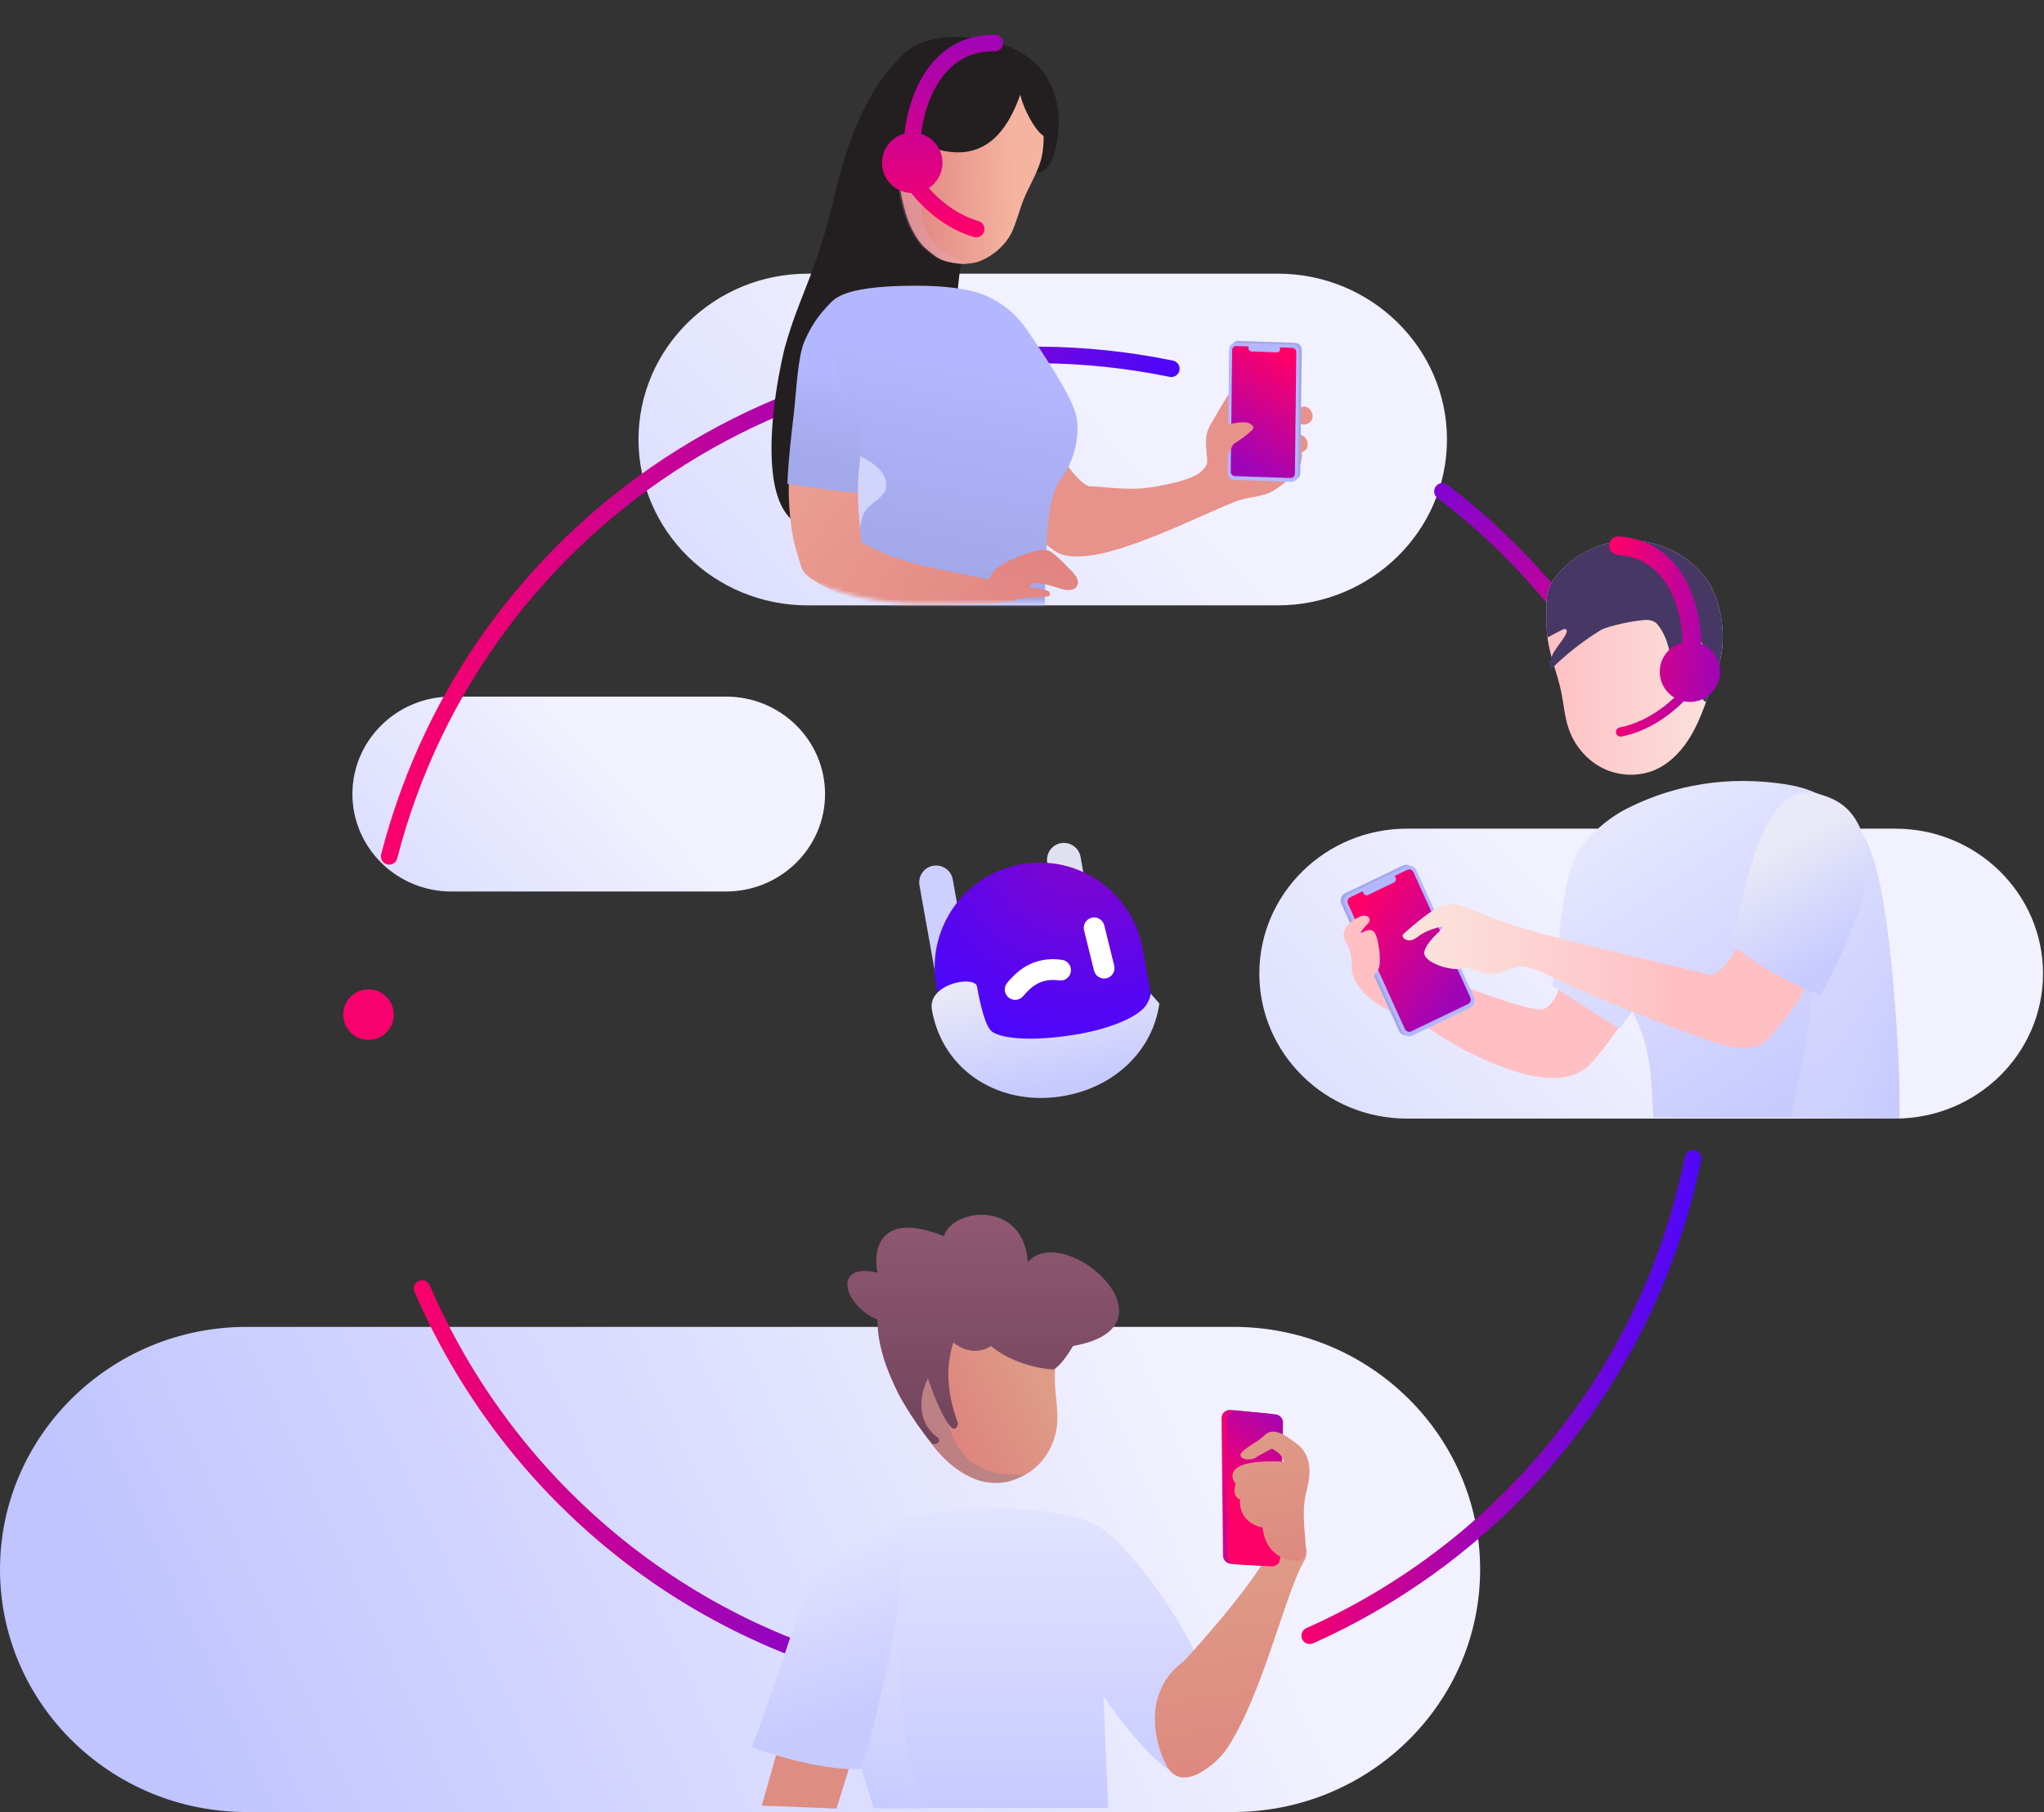 <svg width="493" height="437" viewBox="0 0 493 437" fill="none" xmlns="http://www.w3.org/2000/svg">
<rect x="0" y="0" width="493" height="437" fill="#333333" stroke="none"/>
<path d="M297.369 437H59.474C26.677 437 0 410.76 0 378.5C0 346.24 26.677 320 59.474 320H297.526C330.323 320 357 346.24 357 378.5C357 410.76 330.323 437 297.369 437Z" fill="url(#paint0_linear)"/>
<path d="M308.097 146H194.795C172.299 146 154 128.058 154 106C154 83.942 172.299 66 194.795 66L308.205 66C330.701 66 349 83.942 349 106C349 128.058 330.701 146 308.097 146Z" fill="url(#paint1_linear)"/>
<path d="M175.088 215H108.849C95.698 215 85 204.459 85 191.5C85 178.541 95.698 168 108.849 168L175.151 168C188.302 168 199 178.541 199 191.5C199 204.459 188.302 215 175.088 215Z" fill="url(#paint2_linear)"/>
<path d="M93.867 206.524C115.194 123.796 197.869 71.574 282.515 88.929" stroke="url(#paint3_linear)" stroke-width="4" stroke-miterlimit="10" stroke-linecap="round" stroke-linejoin="round"/>
<path d="M259.635 408.216C245.864 409.029 231.881 408.021 217.815 405.194C164.007 394.21 122.014 357.587 101.816 310.76" stroke="url(#paint4_linear)" stroke-width="4" stroke-miterlimit="10" stroke-linecap="round" stroke-linejoin="round"/>
<path d="M408.361 279.346C397.527 332.38 361.822 374.007 315.895 394.487" stroke="url(#paint5_linear)" stroke-width="4" stroke-miterlimit="10" stroke-linecap="round" stroke-linejoin="round"/>
<path d="M347.91 118.501C368.872 134.481 385.544 155.279 396.556 178.927" stroke="url(#paint6_linear)" stroke-width="4" stroke-miterlimit="10" stroke-linecap="round" stroke-linejoin="round"/>
<path d="M88.72 250.787C92.085 250.874 94.883 248.217 94.97 244.852C95.056 241.487 92.399 238.689 89.034 238.602C85.669 238.516 82.871 241.173 82.785 244.538C82.698 247.903 85.356 250.701 88.72 250.787Z" fill="#F8006D"/>
<path d="M183.736 435.46L187.251 423.102L204.905 426.045L201.746 436.167L183.736 435.46Z" fill="#DE8D82"/>
<path d="M252.176 314.789C253.268 317.132 254.123 319.536 254.328 321.855C254.858 325.965 254.295 330.229 254.47 334.43C254.705 337.366 255.176 340.243 254.997 343.035C254.759 347.091 252.897 351.188 249.795 353.854C249.086 354.534 248.229 355.128 247.343 355.604C246.014 356.318 244.656 356.915 243.238 357.277C241.703 357.669 239.961 357.74 238.396 357.515C236.713 357.321 235.207 356.832 233.761 356.077C232.049 355.266 230.366 354.073 228.92 352.819C226.175 350.399 224.08 347.564 222.074 344.58C220.51 342.358 219.064 340.105 217.619 337.852C215.347 334.313 214.198 329.237 214.2 324.742C214.141 324.008 214.083 323.274 214.172 322.627C214.172 322.127 214.29 321.597 214.409 321.068C214.497 320.92 214.438 320.686 214.527 320.538C214.823 319.214 215.266 317.977 215.857 316.827C218.577 311.138 223.746 306.696 229.83 304.892C234.289 303.627 239.131 303.888 243.5 305.269C246.128 306.221 248.371 308.145 249.816 310.398C250.554 311.832 251.41 313.237 252.176 314.789Z" fill="url(#paint7_linear)"/>
<path opacity="0.4" d="M247.4 355.603C246.071 356.318 244.711 356.915 243.293 357.277C241.757 357.669 240.014 357.74 238.448 357.515C236.764 357.321 235.258 356.832 233.81 356.077C232.097 355.266 230.414 354.072 228.967 352.818C226.221 350.397 224.124 347.56 222.117 344.575C220.552 342.352 219.106 340.099 217.659 337.845C215.386 334.304 214.237 329.227 214.239 324.73C214.18 323.996 214.121 323.261 214.21 322.614L222.301 330.289C223.631 330.574 224.457 331.862 225.136 333.063C226.7 336.285 227.496 339.954 228.617 343.415C229.738 346.875 231.479 350.303 234.314 352.576C236.5 354.266 239.365 355.158 242.083 355.463C243.885 355.627 245.657 355.674 247.4 355.603Z" fill="#8D7D8D"/>
<path d="M211.643 318.245C211.533 330.144 220.48 343.221 224.967 348.272C226.667 348.271 226.619 347.327 226.383 346.855C220.376 342.663 222.177 335.476 223.829 332.407C225.417 337.392 229.925 348.27 231.057 343.312C227.654 333.768 228.644 328.156 229.918 323.764C233.885 326.936 237.615 325.65 238.984 324.611C244.198 328.916 251.262 330.179 254.142 330.273C255.729 329.479 257.919 326.164 258.815 324.605C285.445 319.923 256.965 294.292 247.902 304.352C246.906 289.479 229.908 291.184 227.644 298.125C212.117 291.897 210.504 301.389 211.639 306.913C200.591 304.366 203.427 314.848 211.643 318.245Z" fill="url(#paint8_linear)"/>
<path d="M264.343 367.785C272.817 372.493 286.312 392.501 289.647 401.917C289.647 401.917 289.648 431.341 282.585 427.222C275.522 423.102 266.107 408.979 266.107 408.979L267.285 436.049H210.79C206.08 419.571 191.467 379.66 213.732 367.785C222.559 363.078 253.75 361.901 264.343 367.785Z" fill="url(#paint9_linear)"/>
<g style="mix-blend-mode:multiply">
<path d="M218.444 419.571C216.679 407.213 216.679 391.717 216.679 385.44L206.086 421.925L210.794 436.049H223.152C221.386 431.341 219.668 428.14 218.444 419.571Z" fill="url(#paint10_linear)"/>
</g>
<path d="M294.989 375.168L294.632 342.037C294.619 340.847 295.642 339.909 296.827 340.025L306.488 340.971C307.528 341.073 308.315 341.958 308.293 343.003L307.614 375.69C307.59 376.824 306.63 377.711 305.498 377.645L296.873 377.143C295.823 377.082 295 376.219 294.989 375.168Z" fill="url(#paint11_linear)"/>
<path d="M285.427 400.72C275.559 407.925 278.446 420.138 281.124 425.344C284.731 433.195 293.642 425.159 295.922 421.715C304.789 408.328 310.203 383.121 314.872 375.894C316.578 370.051 310.116 371.168 307.479 371.057C305.867 377.574 292.106 393.547 285.427 400.72Z" fill="url(#paint12_linear)"/>
<path d="M296.149 375.293L295.792 342.162C295.78 340.972 296.803 340.035 297.987 340.15L307.649 341.096C308.689 341.198 309.475 342.083 309.453 343.128L308.774 375.815C308.751 376.949 307.79 377.836 306.658 377.77L298.033 377.269C296.984 377.207 296.161 376.345 296.149 375.293Z" fill="url(#paint13_linear)"/>
<path d="M304.537 368.361C305.209 375.133 310.483 376.565 313.036 376.435C317.116 375.868 312.917 367.753 315.186 359.311C317.065 352.321 314.498 349.536 312.804 348.201C306.214 343.009 305.623 346.002 303.622 347.289C302.32 348.127 299.281 349.976 299.221 350.76C299.093 352.461 302.606 352.141 303.327 351.2L306.763 349.377C309.295 350.707 309.261 351.666 309.712 352.5C295.527 351.778 296.639 356.167 298.043 357.822C297.212 360.293 298.32 361.429 299.064 361.55C298.784 366.3 302.487 368.085 304.537 368.361Z" fill="url(#paint14_linear)"/>
<path d="M192.548 388.971C196.785 375.789 209.81 369.158 215.499 367.197C221.148 375.2 212.557 409.96 207.849 426.633C198.904 427.104 186.467 423.298 181.367 421.337C183.329 416.041 188.311 402.152 192.548 388.971Z" fill="url(#paint15_linear)"/>
<mask id="mask0" mask-type="alpha" maskUnits="userSpaceOnUse" x="152" y="1" width="200" height="145">
<path d="M152.725 76.063C152.725 43.054 175.947 14.601 208.287 7.986L229.088 3.732C241.14 1.267 253.554 1.154 265.648 3.398L295.285 8.897C327.934 14.956 351.618 43.439 351.618 76.645C351.618 114.7 320.769 145.549 282.714 145.549H222.21C183.834 145.549 152.725 114.439 152.725 76.063Z" fill="url(#paint16_linear)"/>
</mask>
<g mask="url(#mask0)">
<path d="M231.555 93.568C231.555 93.568 227.39 62.721 237.159 48.631C240.667 43.76 235.308 39.286 236.738 38.661C242.248 36.126 252.944 50.127 255.094 33.139C256.697 20.452 250.127 12.903 240.476 10.303C230.437 7.413 221.731 9.379 218.276 12.72C215.073 15.887 206.946 23.234 201.525 46.235C196.849 66.29 192.986 70.638 189.351 83.623C188.757 85.716 185.017 101.76 186.374 113.876C187.114 120.824 189.612 126.547 195.579 127.611C208.152 129.854 231.555 93.568 231.555 93.568Z" fill="#231F20"/>
<path d="M251.723 32.318C251.769 34.525 251.564 36.907 251.009 38.787C249.936 42.334 247.837 45.478 246.551 48.987C245.669 51.468 245 53.987 243.942 56.218C242.269 59.437 239.179 61.965 235.892 63.138C234.963 63.412 234.286 63.511 233.396 63.572C232.041 63.77 230.762 63.542 229.484 63.314C227.992 63.048 226.751 62.607 225.586 61.74C224.422 60.872 223.257 60.005 222.344 58.962C221.255 57.669 220.417 56.2 219.618 54.519C218.369 51.657 217.623 48.446 217.089 45.272C216.617 42.989 216.182 40.493 215.923 38.248C215.465 34.648 216.302 29.959 218.051 26.313C218.378 25.712 218.667 25.324 218.781 24.684C219.071 24.296 219.147 23.87 219.436 23.482C219.474 23.269 219.687 23.307 219.725 23.094C220.341 22.104 221.132 21.366 222.175 20.452C226.345 16.798 232.128 15.191 237.707 15.966C241.794 16.475 245.616 18.476 248.645 21.215C250.548 22.873 251.447 25.233 251.881 27.729C251.615 29.221 251.562 30.75 251.723 32.318Z" fill="url(#paint17_linear)"/>
<path opacity="0.24" d="M232.97 63.496C231.616 63.694 230.337 63.466 229.058 63.238C227.567 62.972 226.326 62.531 225.161 61.664C223.997 60.796 222.832 59.929 221.918 58.886C220.83 57.593 219.992 56.124 219.193 54.443C217.944 51.581 217.197 48.37 216.664 45.196C216.191 42.913 215.757 40.417 215.498 38.172C215.04 34.572 215.876 29.883 217.626 26.237C217.953 25.636 218.242 25.248 218.356 24.608L221.989 33.832C222.94 34.661 223.176 35.803 223.162 37.12C223.231 40.43 222.661 43.627 222.304 46.861C221.947 50.096 222.016 53.407 223.691 56.344C224.841 58.528 226.744 60.187 228.936 61.457C230.101 62.325 231.517 63.017 232.97 63.496Z" fill="#D7B7D7"/>
<path d="M213.998 29.328C213.998 29.328 221.605 11.335 222.632 11.738C223.66 12.141 248.418 16.336 248.418 16.336C246.015 21.185 242.953 43.287 222.691 34.836C213.481 30.995 217.481 51.718 217.481 51.718L213.998 29.328Z" fill="#231F20"/>
<path d="M245.816 19.83C245.345 23.704 249.144 30.759 251.261 32.455C253.377 34.152 254.13 33.627 254.13 33.627L252.232 22.074L248.205 16.298L245.816 19.83Z" fill="#231F20"/>
<path d="M289.301 116.64C289.881 115.979 290.379 115.237 290.695 114.416C291.951 111.158 290.167 107.367 291.234 104.042C291.515 103.168 291.982 102.368 292.446 101.576C293.154 100.368 293.862 99.158 294.571 97.95C295.508 96.349 296.463 94.726 297.8 93.439C299.136 92.151 300.927 91.222 302.779 91.327C304.758 91.439 306.502 92.7 307.823 94.178C308.608 95.055 309.291 96.029 309.788 97.095C310.428 98.464 310.75 99.957 311.257 101.38C311.876 103.12 312.771 104.753 313.371 106.499C313.972 108.245 314.264 110.186 313.646 111.926C312.972 113.827 311.334 115.196 309.757 116.454C308.679 117.314 307.582 118.175 306.33 118.752C303.573 120.022 301.078 119.706 297.594 121.082C295.916 121.335 295.57 121.217 294.829 121.819C294.057 122.447 291.711 123.264 290.939 123.891" fill="#E7928A"/>
<path d="M248.595 98.454C251.397 102.421 258.2 115.558 262.558 117.254C268.286 117.493 272.508 118.507 279.15 117.272C286.487 115.908 290.562 114.525 291.409 111.041C292.504 116.017 301.072 114.751 302.508 119.337C292.829 121.918 263.303 139.19 254.34 132.827C248.151 128.433 241.836 121.793 233.308 111.056" fill="#E7928A"/>
<path d="M315.779 101.96C317.713 100.644 315.854 97.082 313.642 98.321C311.067 99.765 313.252 103.679 315.779 101.96Z" fill="#E7928A"/>
<path d="M314.617 108.746C316.551 107.43 314.692 103.868 312.48 105.108C309.904 106.551 312.09 110.465 314.617 108.746Z" fill="#E7928A"/>
<path d="M313.972 84.412L313.624 114.104C313.613 115.049 312.887 115.781 311.993 115.751L298.255 115.289C297.376 115.26 296.669 114.48 296.68 113.535L297.029 83.843C297.04 82.915 297.765 82.183 298.643 82.213L312.381 82.674C313.275 82.704 313.982 83.484 313.972 84.412ZM313.238 84.525C313.245 83.923 312.794 83.444 312.241 83.426L309.311 83.328L309.306 83.74C309.301 84.17 308.972 84.52 308.564 84.507L302.428 84.3C302.021 84.287 301.7 83.915 301.705 83.485L301.71 83.073L298.78 82.974C298.227 82.956 297.765 83.404 297.759 84.006L297.415 113.285C297.409 113.87 297.859 114.348 298.412 114.367L311.873 114.819C312.426 114.837 312.888 114.389 312.895 113.805L313.238 84.525Z" fill="#A2A7E8"/>
<path d="M313.403 84.868L313.055 114.56C313.044 115.505 312.319 116.237 311.424 116.207L297.687 115.745C296.807 115.716 296.101 114.936 296.112 113.991L296.46 84.299C296.471 83.371 297.196 82.639 298.075 82.669L311.812 83.13C312.707 83.16 313.414 83.94 313.403 84.868ZM312.67 84.981C312.677 84.379 312.226 83.9 311.673 83.882L308.744 83.784L308.739 84.196C308.733 84.626 308.404 84.976 307.997 84.962L301.86 84.756C301.453 84.743 301.132 84.371 301.137 83.941L301.142 83.528L298.212 83.43C297.659 83.412 297.197 83.86 297.191 84.462L296.847 113.741C296.841 114.325 297.292 114.804 297.844 114.823L311.305 115.275C311.858 115.293 312.32 114.845 312.327 114.26L312.67 84.981Z" fill="#B2B7FF"/>
<path d="M312.669 84.98L312.326 114.26C312.319 114.844 311.858 115.293 311.304 115.274L297.843 114.822C297.29 114.804 296.839 114.325 296.847 113.741L297.19 84.461C297.197 83.859 297.658 83.411 298.212 83.43L301.141 83.528L301.136 83.941C301.131 84.37 301.453 84.742 301.86 84.756L307.996 84.962C308.403 84.975 308.733 84.626 308.738 84.196L308.743 83.783L311.672 83.881C312.225 83.899 312.676 84.379 312.669 84.98Z" fill="#B2B7FF"/>
<path d="M312.669 84.98L312.326 114.26C312.319 114.844 311.858 115.293 311.304 115.274L297.843 114.822C297.29 114.804 296.839 114.325 296.847 113.741L297.19 84.461C297.197 83.859 297.658 83.411 298.212 83.43L301.141 83.528L301.136 83.941C301.131 84.37 301.453 84.742 301.86 84.756L307.996 84.962C308.403 84.975 308.733 84.626 308.738 84.196L308.743 83.783L311.672 83.881C312.225 83.899 312.676 84.379 312.669 84.98Z" fill="url(#paint18_linear)"/>
<path d="M294.824 111.963C293.661 110.189 292.709 108.277 291.995 106.28C291.881 105.961 291.772 105.625 291.821 105.29C291.88 104.887 292.157 104.555 292.422 104.246C292.937 103.648 293.476 103.031 294.196 102.707C294.66 102.498 295.171 102.424 295.675 102.352C296.635 102.215 297.594 102.079 298.554 101.942C299.833 101.76 301.389 101.688 302.14 102.739C302.23 102.865 302.305 103.008 302.308 103.163C302.313 103.438 302.095 103.66 301.891 103.843C300.544 105.056 299.08 106.138 297.525 107.068L294.824 111.963Z" fill="#E7928A"/>
<path d="M255.754 115.664C252.507 120.21 252.507 129.951 252.29 136.229C252.074 140.558 251.858 146.186 252.074 153.979H202.285C201.636 150.516 195.575 115.231 195.358 114.148C194.709 108.953 193.627 103.758 193.194 98.779C192.977 96.398 192.977 94.016 193.194 91.635C193.194 90.553 193.41 89.687 193.627 88.605C194.276 83.626 193.627 79.729 200.554 72.802C202.069 71.287 204.667 70.205 209.429 69.555C212.46 69.122 216.14 68.906 221.118 68.906C228.479 68.906 234.54 69.772 238.22 71.503C242.333 73.452 245.363 76.049 247.961 79.946C251.208 84.708 258.172 94.924 259.471 99.903C260.77 104.882 259.001 111.551 255.754 115.664Z" fill="url(#paint19_linear)"/>
<path opacity="0.7" d="M213.541 118.262C212.675 120.21 210.51 121.076 208.995 122.808C207.48 124.539 207.047 129.302 206.83 131.683C206.397 142.939 209.211 149.65 210.943 153.98H202.501C201.202 146.403 195.79 115.231 195.574 114.149C194.924 108.953 193.842 103.758 193.409 98.779C193.192 96.398 193.192 94.017 193.409 91.636C193.409 90.553 193.625 89.687 193.842 88.605C194.491 83.626 188.647 114.582 195.574 107.655C197.089 106.139 199.687 105.057 204.449 104.407C203.8 104.624 203.367 105.057 202.934 105.49C200.12 107.655 198.388 110.685 197.089 113.932C195.141 119.344 200.553 90.12 200.553 96.181C200.553 100.294 200.769 104.624 204.016 107.655C205.748 109.386 208.346 110.252 210.51 111.767C212.675 113.283 214.407 115.88 213.541 118.262Z" fill="#E3E4FF"/>
<path d="M208.125 103.623C206.488 112.678 206.716 121.687 207.724 130.652C216.806 136.275 228.852 137.52 239.03 139.893C244.914 143.049 242.521 145.65 237.883 145.611C223.099 146.145 208.138 147.891 195.728 139.63C193.35 137.899 193.439 137.293 192.496 134.218C191.125 129.845 190.574 126.207 190.291 120.749C189.812 109.228 192.374 95.971 193.804 84.102C198.592 90.508 203.162 97.347 208.125 103.623Z" fill="url(#paint20_linear)"/>
<path d="M238.292 145.826C238.217 143.526 237.76 142.035 238.598 139.64C239.299 137.413 241.477 136.109 243.684 135.109C245.892 134.109 248.405 133.078 250.978 132.655C251.587 132.592 252.196 132.528 252.836 132.769C253.475 133.01 253.978 133.419 254.312 133.692C255.652 134.783 256.855 136.042 257.89 137.165C258.56 137.71 259.093 138.424 259.625 139.138C260.021 140.019 260.249 140.765 259.564 141.605C258.742 142.614 257.021 142.332 255.91 141.987C253.687 141.296 251.936 140.709 249.774 140.627C249.165 140.691 248.419 140.923 248.342 141.7C249.591 141.877 250.976 141.887 252.255 142.368C252.56 142.337 253.199 142.578 253.26 143.187C253.321 143.796 252.712 143.859 252.103 143.923C250.108 143.977 248.281 144.168 246.454 144.359C245.845 144.422 244.794 144.686 244.215 145.054C242.221 145.108 240.257 145.467 238.292 145.826Z" fill="url(#paint21_linear)"/>
<path d="M189.916 116.663C195.5 117.61 201.129 118.254 206.758 118.899C207.08 113.531 207.661 108.509 208.113 103.314C207.725 102.795 207.208 102.103 206.994 101.454C203.033 94.705 200.85 87.435 199.969 79.731C200.498 77.176 201.027 74.622 201.556 72.067C198.077 75.75 196.34 77.05 194.025 82.29C192.365 86.231 192.075 94.542 191.45 99.867C190.868 104.888 190.11 111.122 189.916 116.663Z" fill="url(#paint22_linear)"/>
</g>
<path fill-rule="evenodd" clip-rule="evenodd" d="M218.153 32.211C215.034 33.038 212.736 35.88 212.736 39.258C212.736 43.2 215.864 46.411 219.773 46.545C222.568 50.081 227.906 55.166 234.902 57.165C235.964 57.469 237.071 56.854 237.374 55.792C237.678 54.73 237.063 53.623 236.001 53.319C230.829 51.842 226.612 48.279 224.007 45.368C226.001 44.067 227.318 41.816 227.318 39.258C227.318 35.976 225.15 33.201 222.167 32.287C222.574 28.687 223.772 24.039 226.187 20.143C228.961 15.667 233.255 12.276 239.908 12.375C241.013 12.391 241.921 11.509 241.938 10.405C241.954 9.301 241.072 8.392 239.968 8.375C231.59 8.25 226.116 12.664 222.787 18.035C219.908 22.68 218.57 28.105 218.153 32.211Z" fill="url(#paint23_linear)"/>
<path d="M457.059 269.77H339.355C319.716 269.77 303.742 254.088 303.742 234.808C303.742 215.527 319.716 199.845 339.355 199.845L457.153 199.845C476.792 199.845 492.766 215.527 492.766 234.808C492.766 254.088 476.792 269.77 457.059 269.77Z" fill="url(#paint24_linear)"/>
<path d="M371.947 243.441C374.425 243.028 376.077 238.794 376.593 236.729L394.662 241.376C392.425 244.99 387.021 253.146 383.304 256.864C378.658 261.51 370.398 260.477 361.105 256.864C352.697 253.594 345.1 248.431 340.97 245.506C338.906 245.162 330.749 243.337 327.032 236.729C323.315 230.121 330.302 226.748 334.26 225.888L352.845 237.762C358.18 239.827 369.469 243.854 371.947 243.441Z" fill="url(#paint25_linear)"/>
<path d="M392.065 195.182C387.116 197.695 381.941 202.705 380.322 205.897C380.184 206.165 380.053 206.445 379.927 206.729C379.862 206.871 379.801 207.013 379.739 207.159C379.628 207.416 379.52 207.681 379.417 207.953C379.348 208.133 379.279 208.317 379.213 208.502C379.137 208.712 379.064 208.924 378.991 209.142C378.937 209.296 378.887 209.454 378.837 209.607C378.734 209.929 378.634 210.259 378.538 210.596C378.508 210.704 378.477 210.811 378.45 210.919C378.181 211.882 377.944 212.883 377.728 213.911C377.683 214.126 377.64 214.341 377.598 214.555C377.595 214.559 377.595 214.563 377.595 214.567C377.552 214.778 377.51 214.989 377.472 215.204C377.43 215.419 377.391 215.638 377.352 215.856C377.311 216.075 377.276 216.294 377.238 216.516C377.207 216.685 377.18 216.854 377.154 217.026C377.107 217.303 377.061 217.582 377.019 217.862C376.988 218.077 376.954 218.296 376.923 218.511C376.888 218.733 376.858 218.96 376.827 219.182C376.796 219.405 376.766 219.631 376.735 219.853C376.704 220.08 376.673 220.302 376.646 220.529C376.616 220.759 376.585 220.993 376.555 221.223C376.508 221.599 376.462 221.975 376.42 222.347C376.378 222.719 376.336 223.091 376.293 223.463C376.251 223.824 376.213 224.188 376.175 224.549C376.079 225.435 375.987 226.31 375.894 227.169C375.879 227.334 375.86 227.496 375.844 227.657C375.837 227.718 375.833 227.779 375.825 227.837C375.787 228.194 375.753 228.543 375.713 228.892C375.706 228.953 375.702 229.01 375.695 229.068C375.664 229.356 375.633 229.643 375.603 229.923C375.491 230.944 375.376 231.926 375.25 232.862C375.231 233.015 375.211 233.169 375.188 233.322C375.019 234.542 374.835 235.67 374.62 236.675C374.593 236.802 374.567 236.925 374.54 237.043C374.486 237.289 374.429 237.523 374.367 237.749L390.529 248.087C391.561 246.538 393.626 244.473 393.695 243.66C398.79 254.509 398.087 260.03 398.792 269.555H457.809C458.104 264.771 458.147 259.071 457.736 252.385C456.11 225.834 453.9 212.299 451.015 204.769C448.131 197.246 441.298 190.977 431.63 189.312C427.635 188.627 423.873 188.339 420.371 188.339C406.101 188.339 396.121 193.112 392.065 195.182Z" fill="url(#paint26_linear)"/>
<g style="mix-blend-mode:multiply">
<path d="M434.93 254.799C436.995 244.886 438.543 224.855 439.06 216.079L442.674 193.363C444.567 194.396 447.836 196.358 451.966 208.335C456.096 220.312 458.334 255.315 458.161 269.77H431.832C432.004 268.91 432.865 264.711 434.93 254.799Z" fill="url(#paint27_linear)"/>
</g>
<path d="M323.522 217.985L337.422 248.581C337.865 249.555 338.949 249.982 339.862 249.543L353.881 242.801C354.778 242.369 355.155 241.239 354.712 240.266L340.813 209.669C340.378 208.713 339.293 208.286 338.397 208.717L324.378 215.459C323.465 215.898 323.089 217.029 323.522 217.985ZM324.334 217.767C324.052 217.147 324.301 216.445 324.866 216.174L327.855 214.737L328.049 215.162C328.25 215.604 328.751 215.817 329.167 215.617L335.428 212.606C335.844 212.406 336.007 211.874 335.806 211.432L335.612 211.006L338.602 209.569C339.167 209.297 339.85 209.551 340.131 210.171L353.838 240.342C354.111 240.944 353.862 241.646 353.298 241.917L339.562 248.523C338.997 248.794 338.314 248.54 338.041 247.938L324.334 217.767Z" fill="#A2A7E8"/>
<path d="M324.318 218.199L338.218 248.795C338.66 249.768 339.745 250.195 340.657 249.756L354.676 243.014C355.574 242.583 355.95 241.453 355.508 240.479L341.608 209.883C341.173 208.927 340.088 208.499 339.192 208.931L325.173 215.673C324.26 216.112 323.883 217.242 324.318 218.199ZM325.129 217.981C324.847 217.361 325.095 216.659 325.66 216.388L328.65 214.95L328.843 215.376C329.044 215.818 329.546 216.031 329.961 215.831L336.223 212.819C336.638 212.62 336.801 212.088 336.6 211.645L336.407 211.22L339.397 209.783C339.961 209.511 340.644 209.765 340.925 210.385L354.632 240.556C354.905 241.158 354.656 241.859 354.093 242.131L340.356 248.736C339.791 249.008 339.108 248.754 338.835 248.152L325.129 217.981Z" fill="#B2B7FF"/>
<path d="M325.128 217.98L338.835 248.151C339.108 248.753 339.791 249.007 340.355 248.736L354.092 242.13C354.657 241.858 354.905 241.157 354.631 240.555L340.925 210.384C340.643 209.764 339.961 209.51 339.396 209.782L336.406 211.219L336.6 211.645C336.801 212.087 336.637 212.619 336.222 212.819L329.96 215.83C329.545 216.03 329.044 215.818 328.843 215.375L328.649 214.95L325.659 216.387C325.095 216.658 324.847 217.36 325.128 217.98Z" fill="#B2B7FF"/>
<path d="M325.128 217.98L338.835 248.151C339.108 248.753 339.791 249.007 340.355 248.736L354.092 242.13C354.657 241.858 354.905 241.157 354.631 240.555L340.925 210.384C340.643 209.764 339.961 209.51 339.396 209.782L336.406 211.219L336.6 211.645C336.801 212.087 336.637 212.619 336.222 212.819L329.96 215.83C329.545 216.03 329.044 215.818 328.843 215.375L328.649 214.95L325.659 216.387C325.095 216.658 324.847 217.36 325.128 217.98Z" fill="url(#paint28_linear)"/>
<path fill-rule="evenodd" clip-rule="evenodd" d="M354.39 219.176C353.013 218.488 349.641 217.421 347.162 218.66C344.065 220.209 338.902 224.855 338.386 225.372C337.87 225.888 339.419 227.953 342 225.888C343.878 224.385 346.753 223.623 348.294 223.368C347.849 223.825 347.418 224.295 347.001 224.776C345.5 226.181 343.838 228.053 343.549 229.502C343.032 232.083 349.744 234.148 352.325 233.632C352.992 233.498 353.641 233.433 354.237 233.412C356.838 234.543 359.621 235.369 362.249 234.491C362.686 234.345 363.109 234.153 363.531 233.961C364.023 233.737 364.516 233.513 365.033 233.363C367.939 232.524 370.747 233.905 373.355 235.195C373.91 235.47 374.456 235.74 374.992 235.984C378.981 237.799 382.997 239.556 387.039 241.254C394.977 244.59 403.01 247.698 411.127 250.571C414.821 251.879 418.714 253.157 422.587 252.556C425.361 252.125 426.778 250.33 428.405 248.268C428.816 247.747 429.241 247.21 429.704 246.672C432.002 244.009 434.608 240.487 435.728 237.153L420.318 225.545C419.477 227.429 418.627 229.328 417.425 231.005C416.222 232.682 414.672 234.504 412.728 235.195C406.698 233.669 400.906 232.293 395.224 230.944C385.358 228.6 375.824 226.335 365.954 223.501C362.145 222.147 356.727 220.178 354.39 219.176Z" fill="url(#paint29_linear)"/>
<path d="M376.007 138.104C374.825 139.455 373.785 140.957 373.336 142.693C373.032 143.865 373.003 145.108 372.995 146.334C372.959 148.936 372.918 151.575 373.295 154.152C373.912 158.472 375.659 162.56 376.55 166.835C377.158 169.805 377.371 172.855 378.347 175.718C379.728 179.788 382.697 183.312 386.537 185.244C387.462 185.708 388.45 186.076 389.457 186.335C390.96 186.738 392.519 186.89 394.072 186.827C395.77 186.747 397.46 186.398 399.017 185.745C400.603 185.074 402.052 184.135 403.328 182.999C404.852 181.657 406.184 180.056 407.274 178.339C409.315 175.19 410.657 171.649 411.917 168.115C412.847 165.458 413.739 162.793 414.597 160.127C415.922 155.941 415.737 150.53 414.433 145.896C414.241 145.216 414.021 144.554 413.797 143.919C413.602 143.409 413.406 142.926 413.192 142.461C413.123 142.273 413.043 142.103 412.959 141.925C412.353 140.673 411.551 139.545 410.66 138.49C406.44 133.463 399.975 130.421 393.423 130.35C393.355 130.349 393.285 130.349 393.216 130.349C386.733 130.348 380.295 133.236 376.007 138.104Z" fill="url(#paint30_linear)"/>
<path d="M373.889 161.602C374.217 161.271 374.533 160.958 374.863 160.645C378.253 157.38 381.985 154.491 385.99 152.022C387.873 150.877 394.724 149.571 396.931 149.508C397.725 149.49 398.554 149.616 399.21 150.072C399.684 150.412 400.039 150.904 400.375 151.387C403.226 155.6 403.055 160.805 404.117 165.779C405.104 165.654 406.104 165.52 407.105 165.385C406.45 163.131 406.122 160.805 406.102 158.463C406.099 157.407 406.182 156.324 406.698 155.421C407.218 154.526 408.313 153.865 409.31 154.177C410.643 154.571 411.025 156.217 411.203 157.603C411.505 160.144 409.884 167.765 410.771 168.775C410.964 168.999 411.199 169.187 411.468 169.33C411.623 168.927 411.759 168.525 411.909 168.114C412.852 165.466 413.74 162.801 414.594 160.117C416.326 154.652 415.48 147.138 412.951 141.933C412.351 140.68 411.559 139.544 410.664 138.489C406.428 133.471 399.978 130.429 393.417 130.358C386.855 130.286 380.326 133.193 376.003 138.104C374.824 139.437 373.782 140.957 373.338 142.684C373.029 143.865 373.003 145.108 373 146.334C372.959 148.82 372.918 151.298 373.245 153.758C374.407 153.114 375.599 152.488 376.784 151.888C377.092 151.727 377.495 151.584 377.756 151.817C378.016 152.058 377.901 152.487 377.744 152.81C377.02 154.286 375.881 155.529 374.997 156.924C374.702 157.38 374.432 157.89 374.229 158.409C373.802 159.429 373.616 160.538 373.889 161.602Z" fill="#473765"/>
<path d="M390.529 129.353C389.297 129.262 388.225 130.187 388.135 131.419C388.045 132.65 388.97 133.723 390.201 133.814C396.712 134.292 400.611 137.969 402.943 142.6C404.988 146.661 405.761 151.369 405.842 154.957C402.915 155.684 400.636 158.199 400.355 161.372C400.102 164.231 401.54 166.849 403.842 168.239C400.914 171.015 396.214 174.362 390.664 175.429C390.057 175.546 389.66 176.132 389.777 176.738C389.894 177.345 390.479 177.742 391.086 177.625C397.652 176.363 403.04 172.255 406.124 169.13C406.395 169.186 406.672 169.227 406.953 169.252C410.951 169.606 414.48 166.652 414.834 162.654C415.123 159.39 413.208 156.44 410.32 155.274C410.279 151.122 409.427 145.531 406.938 140.588C404.116 134.984 399.104 130.11 390.877 129.382C390.762 129.371 390.645 129.362 390.529 129.353Z" fill="url(#paint31_linear)"/>
<path d="M324.561 226.997C325.847 229.116 326.169 232.47 326.169 233.882C326.598 237.209 329.206 238.799 330.457 239.178C329.385 237.06 332.065 234.941 332.601 233.352C333.137 231.764 332.601 226.468 331.529 224.879C330.671 223.608 328.67 224.702 327.777 225.409C328.134 224.879 329.063 223.608 329.921 222.761C330.993 221.701 329.921 220.113 327.777 221.172C325.633 222.231 322.953 224.349 324.561 226.997Z" fill="url(#paint32_linear)"/>
<path d="M425.453 200.267C422.939 205.163 418.643 221.689 417.596 227.81C425.453 233.931 431.74 236.992 439.073 240.052C443.613 231.891 452.274 213.63 450.598 205.877C448.503 196.186 444.671 193.272 439.073 191.595C432.263 189.555 428.596 194.146 425.453 200.267Z" fill="url(#paint33_linear)"/>
<path d="M261.758 236.206C259.553 236.59 257.424 235.146 257.036 232.899L252.591 208.069C252.207 205.863 253.651 203.734 255.898 203.346C258.103 202.963 260.233 204.406 260.62 206.653L265.065 231.484C265.407 233.693 263.959 235.78 261.758 236.206Z" fill="#DFE0F0"/>
<path d="M230.936 241.657C228.73 242.041 226.601 240.597 226.214 238.35L221.769 213.519C221.385 211.314 222.828 209.185 225.076 208.797C227.281 208.414 229.41 209.857 229.798 212.104L234.243 236.935C234.589 239.186 233.141 241.273 230.936 241.657Z" fill="#CDD0FF"/>
<path d="M246.281 208.428C232.553 210.863 223.377 223.984 225.815 237.754L227.672 248.152C230.107 261.879 241.223 259.572 254.951 257.137C268.678 254.703 279.898 253.019 277.463 239.292L275.606 228.894C273.167 215.124 260.046 205.948 246.281 208.428Z" fill="url(#paint34_radial)"/>
<path d="M277.537 239.623C277.501 240.558 276.857 241.763 276.6 242.169C275.008 244.947 268.563 247.859 260.496 249.32C250.722 251.074 242.19 250.803 239.333 248.838C237.702 247.727 236.476 242.515 235.65 237.94C235.164 235.11 223.604 237.207 224.772 243.568C227.467 258.666 241.563 266.986 256.662 264.291C268.934 262.125 278.065 253.325 279.63 242.001L277.537 239.623Z" fill="url(#paint35_linear)"/>
<path fill-rule="evenodd" clip-rule="evenodd" d="M263.303 221.329C261.959 221.661 261.139 223.02 261.471 224.364L263.873 234.086C264.205 235.43 265.564 236.25 266.908 235.918C268.253 235.586 269.073 234.227 268.741 232.883L266.339 223.162C266.006 221.817 264.647 220.997 263.303 221.329Z" fill="white"/>
<path fill-rule="evenodd" clip-rule="evenodd" d="M249.974 237.369C248.62 238.152 247.64 239.238 246.744 240.271C245.838 241.317 244.255 241.43 243.208 240.524C242.162 239.617 242.049 238.034 242.956 236.988C243.86 235.945 245.314 234.273 247.465 233.029C249.684 231.746 252.534 230.975 256.15 231.48C257.521 231.671 258.478 232.938 258.286 234.309C258.095 235.68 256.828 236.637 255.457 236.445C252.987 236.101 251.26 236.626 249.974 237.369Z" fill="white"/>
<defs>
<linearGradient id="paint0_linear" x1="284.017" y1="332.222" x2="47.108" y2="439.431" gradientUnits="userSpaceOnUse">
<stop offset="0.013" stop-color="#F1F1FF"/>
<stop offset="1" stop-color="#C0C4FF"/>
</linearGradient>
<linearGradient id="paint1_linear" x1="287.08" y1="117.818" x2="116.1" y2="282.813" gradientUnits="userSpaceOnUse">
<stop offset="0.013" stop-color="#F1F1FF"/>
<stop offset="1" stop-color="#C0C4FF"/>
</linearGradient>
<linearGradient id="paint2_linear" x1="162.801" y1="198.443" x2="62.369" y2="294.884" gradientUnits="userSpaceOnUse">
<stop offset="0.013" stop-color="#F1F1FF"/>
<stop offset="1" stop-color="#C0C4FF"/>
</linearGradient>
<linearGradient id="paint3_linear" x1="104.18" y1="130.526" x2="272.274" y2="164.941" gradientUnits="userSpaceOnUse">
<stop stop-color="#FF0068"/>
<stop offset="0.268" stop-color="#CD0291"/>
<stop offset="0.516" stop-color="#9F04B7"/>
<stop offset="0.759" stop-color="#7306DB"/>
<stop offset="1" stop-color="#4707FF"/>
</linearGradient>
<linearGradient id="paint4_linear" x1="89.809" y1="343.61" x2="270.6" y2="380.625" gradientUnits="userSpaceOnUse">
<stop stop-color="#FF0068"/>
<stop offset="0.268" stop-color="#CD0291"/>
<stop offset="0.516" stop-color="#9F04B7"/>
<stop offset="0.759" stop-color="#7306DB"/>
<stop offset="1" stop-color="#4707FF"/>
</linearGradient>
<linearGradient id="paint5_linear" x1="323.884" y1="329.14" x2="400.207" y2="344.767" gradientUnits="userSpaceOnUse">
<stop stop-color="#FF0068"/>
<stop offset="0.268" stop-color="#CD0291"/>
<stop offset="0.516" stop-color="#9F04B7"/>
<stop offset="0.759" stop-color="#7306DB"/>
<stop offset="1" stop-color="#4707FF"/>
</linearGradient>
<linearGradient id="paint6_linear" x1="389.37" y1="181.035" x2="323.304" y2="92.519" gradientUnits="userSpaceOnUse">
<stop stop-color="#FF0068"/>
<stop offset="0.268" stop-color="#CD0291"/>
<stop offset="0.516" stop-color="#9F04B7"/>
<stop offset="0.759" stop-color="#7306DB"/>
<stop offset="1" stop-color="#4707FF"/>
</linearGradient>
<linearGradient id="paint7_linear" x1="217.32" y1="340.365" x2="247.989" y2="325.568" gradientUnits="userSpaceOnUse">
<stop offset="0.002" stop-color="#DE7C7C"/>
<stop offset="0.994" stop-color="#DE9C87"/>
</linearGradient>
<linearGradient id="paint8_linear" x1="237.141" y1="292.969" x2="237.158" y2="348.268" gradientUnits="userSpaceOnUse">
<stop stop-color="#915872"/>
<stop offset="1" stop-color="#70445B"/>
</linearGradient>
<linearGradient id="paint9_linear" x1="246.098" y1="361.901" x2="245.903" y2="436.049" gradientUnits="userSpaceOnUse">
<stop stop-color="#E3E4FF"/>
<stop offset="1" stop-color="#C7CAFF"/>
</linearGradient>
<linearGradient id="paint10_linear" x1="226.094" y1="396.621" x2="215.796" y2="436.049" gradientUnits="userSpaceOnUse">
<stop stop-color="#E3E4FF" stop-opacity="0"/>
<stop offset="1" stop-color="#C7CAFF"/>
</linearGradient>
<linearGradient id="paint11_linear" x1="282.786" y1="353.892" x2="320.598" y2="371.809" gradientUnits="userSpaceOnUse">
<stop stop-color="#FF0068"/>
<stop offset="1" stop-color="#9F04B7"/>
</linearGradient>
<linearGradient id="paint12_linear" x1="293.793" y1="372.958" x2="301.237" y2="426.56" gradientUnits="userSpaceOnUse">
<stop stop-color="#DE9C87"/>
<stop offset="1" stop-color="#DE8980"/>
</linearGradient>
<linearGradient id="paint13_linear" x1="313.558" y1="342.754" x2="299.64" y2="361.992" gradientUnits="userSpaceOnUse">
<stop stop-color="#9F04B7"/>
<stop offset="1" stop-color="#FF0068"/>
</linearGradient>
<linearGradient id="paint14_linear" x1="304.762" y1="342.62" x2="309.526" y2="376.922" gradientUnits="userSpaceOnUse">
<stop stop-color="#DE9C87"/>
<stop offset="1" stop-color="#DE8980"/>
</linearGradient>
<linearGradient id="paint15_linear" x1="176.659" y1="378.378" x2="190.194" y2="418.983" gradientUnits="userSpaceOnUse">
<stop stop-color="#E3E4FF"/>
<stop offset="1" stop-color="#C7CAFF"/>
</linearGradient>
<linearGradient id="paint16_linear" x1="208.65" y1="19.35" x2="309.345" y2="122.874" gradientUnits="userSpaceOnUse">
<stop stop-color="#C7CAFF"/>
<stop offset="1" stop-color="#E3E4FF"/>
</linearGradient>
<linearGradient id="paint17_linear" x1="214.407" y1="40.218" x2="244.421" y2="39.459" gradientUnits="userSpaceOnUse">
<stop offset="0.002" stop-color="#DE7C7C"/>
<stop offset="0.994" stop-color="#F4B4A0"/>
</linearGradient>
<linearGradient id="paint18_linear" x1="312.577" y1="86.765" x2="297.825" y2="111.16" gradientUnits="userSpaceOnUse">
<stop stop-color="#FF0068"/>
<stop offset="1" stop-color="#9F04B7"/>
</linearGradient>
<linearGradient id="paint19_linear" x1="220.547" y1="139.873" x2="230.613" y2="84.527" gradientUnits="userSpaceOnUse">
<stop stop-color="#A2A7E8"/>
<stop offset="1" stop-color="#B2B7FF"/>
</linearGradient>
<linearGradient id="paint20_linear" x1="263.135" y1="169.505" x2="150.373" y2="74.637" gradientUnits="userSpaceOnUse">
<stop offset="0.002" stop-color="#DE7C7C"/>
<stop offset="0.994" stop-color="#F4B4A0"/>
</linearGradient>
<linearGradient id="paint21_linear" x1="263.151" y1="111.621" x2="192.26" y2="257.455" gradientUnits="userSpaceOnUse">
<stop offset="0.002" stop-color="#DE7C7C"/>
<stop offset="0.54" stop-color="#EA9A90"/>
<stop offset="0.994" stop-color="#F4B4A0"/>
</linearGradient>
<linearGradient id="paint22_linear" x1="194.855" y1="145.441" x2="206.631" y2="90.788" gradientUnits="userSpaceOnUse">
<stop offset="0.292" stop-color="#A2A7E8"/>
<stop offset="0.597" stop-color="#A4A9EB"/>
<stop offset="0.86" stop-color="#ACB1F6"/>
<stop offset="1" stop-color="#B2B7FF"/>
</linearGradient>
<linearGradient id="paint23_linear" x1="227.337" y1="8.373" x2="227.337" y2="57.243" gradientUnits="userSpaceOnUse">
<stop stop-color="#9F04B7"/>
<stop offset="1" stop-color="#FF0068"/>
</linearGradient>
<linearGradient id="paint24_linear" x1="408.511" y1="245.137" x2="259.069" y2="389.165" gradientUnits="userSpaceOnUse">
<stop offset="0.013" stop-color="#F1F1FF"/>
<stop offset="1" stop-color="#C0C4FF"/>
</linearGradient>
<linearGradient id="paint25_linear" x1="334.088" y1="261.811" x2="270.46" y2="289.147" gradientUnits="userSpaceOnUse">
<stop stop-color="#FFBFC3"/>
<stop offset="1" stop-color="#FBE4DD"/>
</linearGradient>
<linearGradient id="paint26_linear" x1="433.378" y1="264.091" x2="363.167" y2="159.29" gradientUnits="userSpaceOnUse">
<stop stop-color="#C7CAFF"/>
<stop offset="0.85" stop-color="#F1F1FF"/>
</linearGradient>
<linearGradient id="paint27_linear" x1="430.8" y1="224.339" x2="466.923" y2="238.044" gradientUnits="userSpaceOnUse">
<stop offset="0.005" stop-color="#E9E9F7" stop-opacity="0"/>
<stop offset="0.999" stop-color="#C7CAFF"/>
</linearGradient>
<linearGradient id="paint28_linear" x1="326.037" y1="219.787" x2="352.442" y2="238.328" gradientUnits="userSpaceOnUse">
<stop stop-color="#FF0068"/>
<stop offset="1" stop-color="#9F04B7"/>
</linearGradient>
<linearGradient id="paint29_linear" x1="404.467" y1="252.217" x2="339.825" y2="251.71" gradientUnits="userSpaceOnUse">
<stop stop-color="#FFBFC3"/>
<stop offset="1" stop-color="#FBE4DD"/>
</linearGradient>
<linearGradient id="paint30_linear" x1="372.973" y1="158.594" x2="415.505" y2="158.594" gradientUnits="userSpaceOnUse">
<stop stop-color="#FFBFC3"/>
<stop offset="1" stop-color="#FBE4DD"/>
</linearGradient>
<linearGradient id="paint31_linear" x1="386.215" y1="153.101" x2="415.45" y2="155.69" gradientUnits="userSpaceOnUse">
<stop stop-color="#FF0068"/>
<stop offset="1" stop-color="#9F04B7"/>
</linearGradient>
<linearGradient id="paint32_linear" x1="325.103" y1="240.167" x2="315.609" y2="241.131" gradientUnits="userSpaceOnUse">
<stop stop-color="#FFBFC3"/>
<stop offset="1" stop-color="#FBE4DD"/>
</linearGradient>
<linearGradient id="paint33_linear" x1="433.439" y1="201.473" x2="448.683" y2="228.518" gradientUnits="userSpaceOnUse">
<stop offset="0.005" stop-color="#E9E9F7"/>
<stop offset="0.999" stop-color="#C7CAFF"/>
</linearGradient>
<radialGradient id="paint34_radial" cx="0" cy="0" r="1" gradientUnits="userSpaceOnUse" gradientTransform="translate(261.234 201.353) rotate(169.9) scale(56.106)">
<stop stop-color="#8805C8"/>
<stop offset="0.664" stop-color="#5906EF"/>
<stop offset="1" stop-color="#4707FF"/>
</radialGradient>
<linearGradient id="paint35_linear" x1="250.552" y1="235.174" x2="255.215" y2="261.353" gradientUnits="userSpaceOnUse">
<stop offset="0.005" stop-color="#E9E9F7"/>
<stop offset="0.999" stop-color="#C7CAFF"/>
</linearGradient>
</defs>
</svg>
